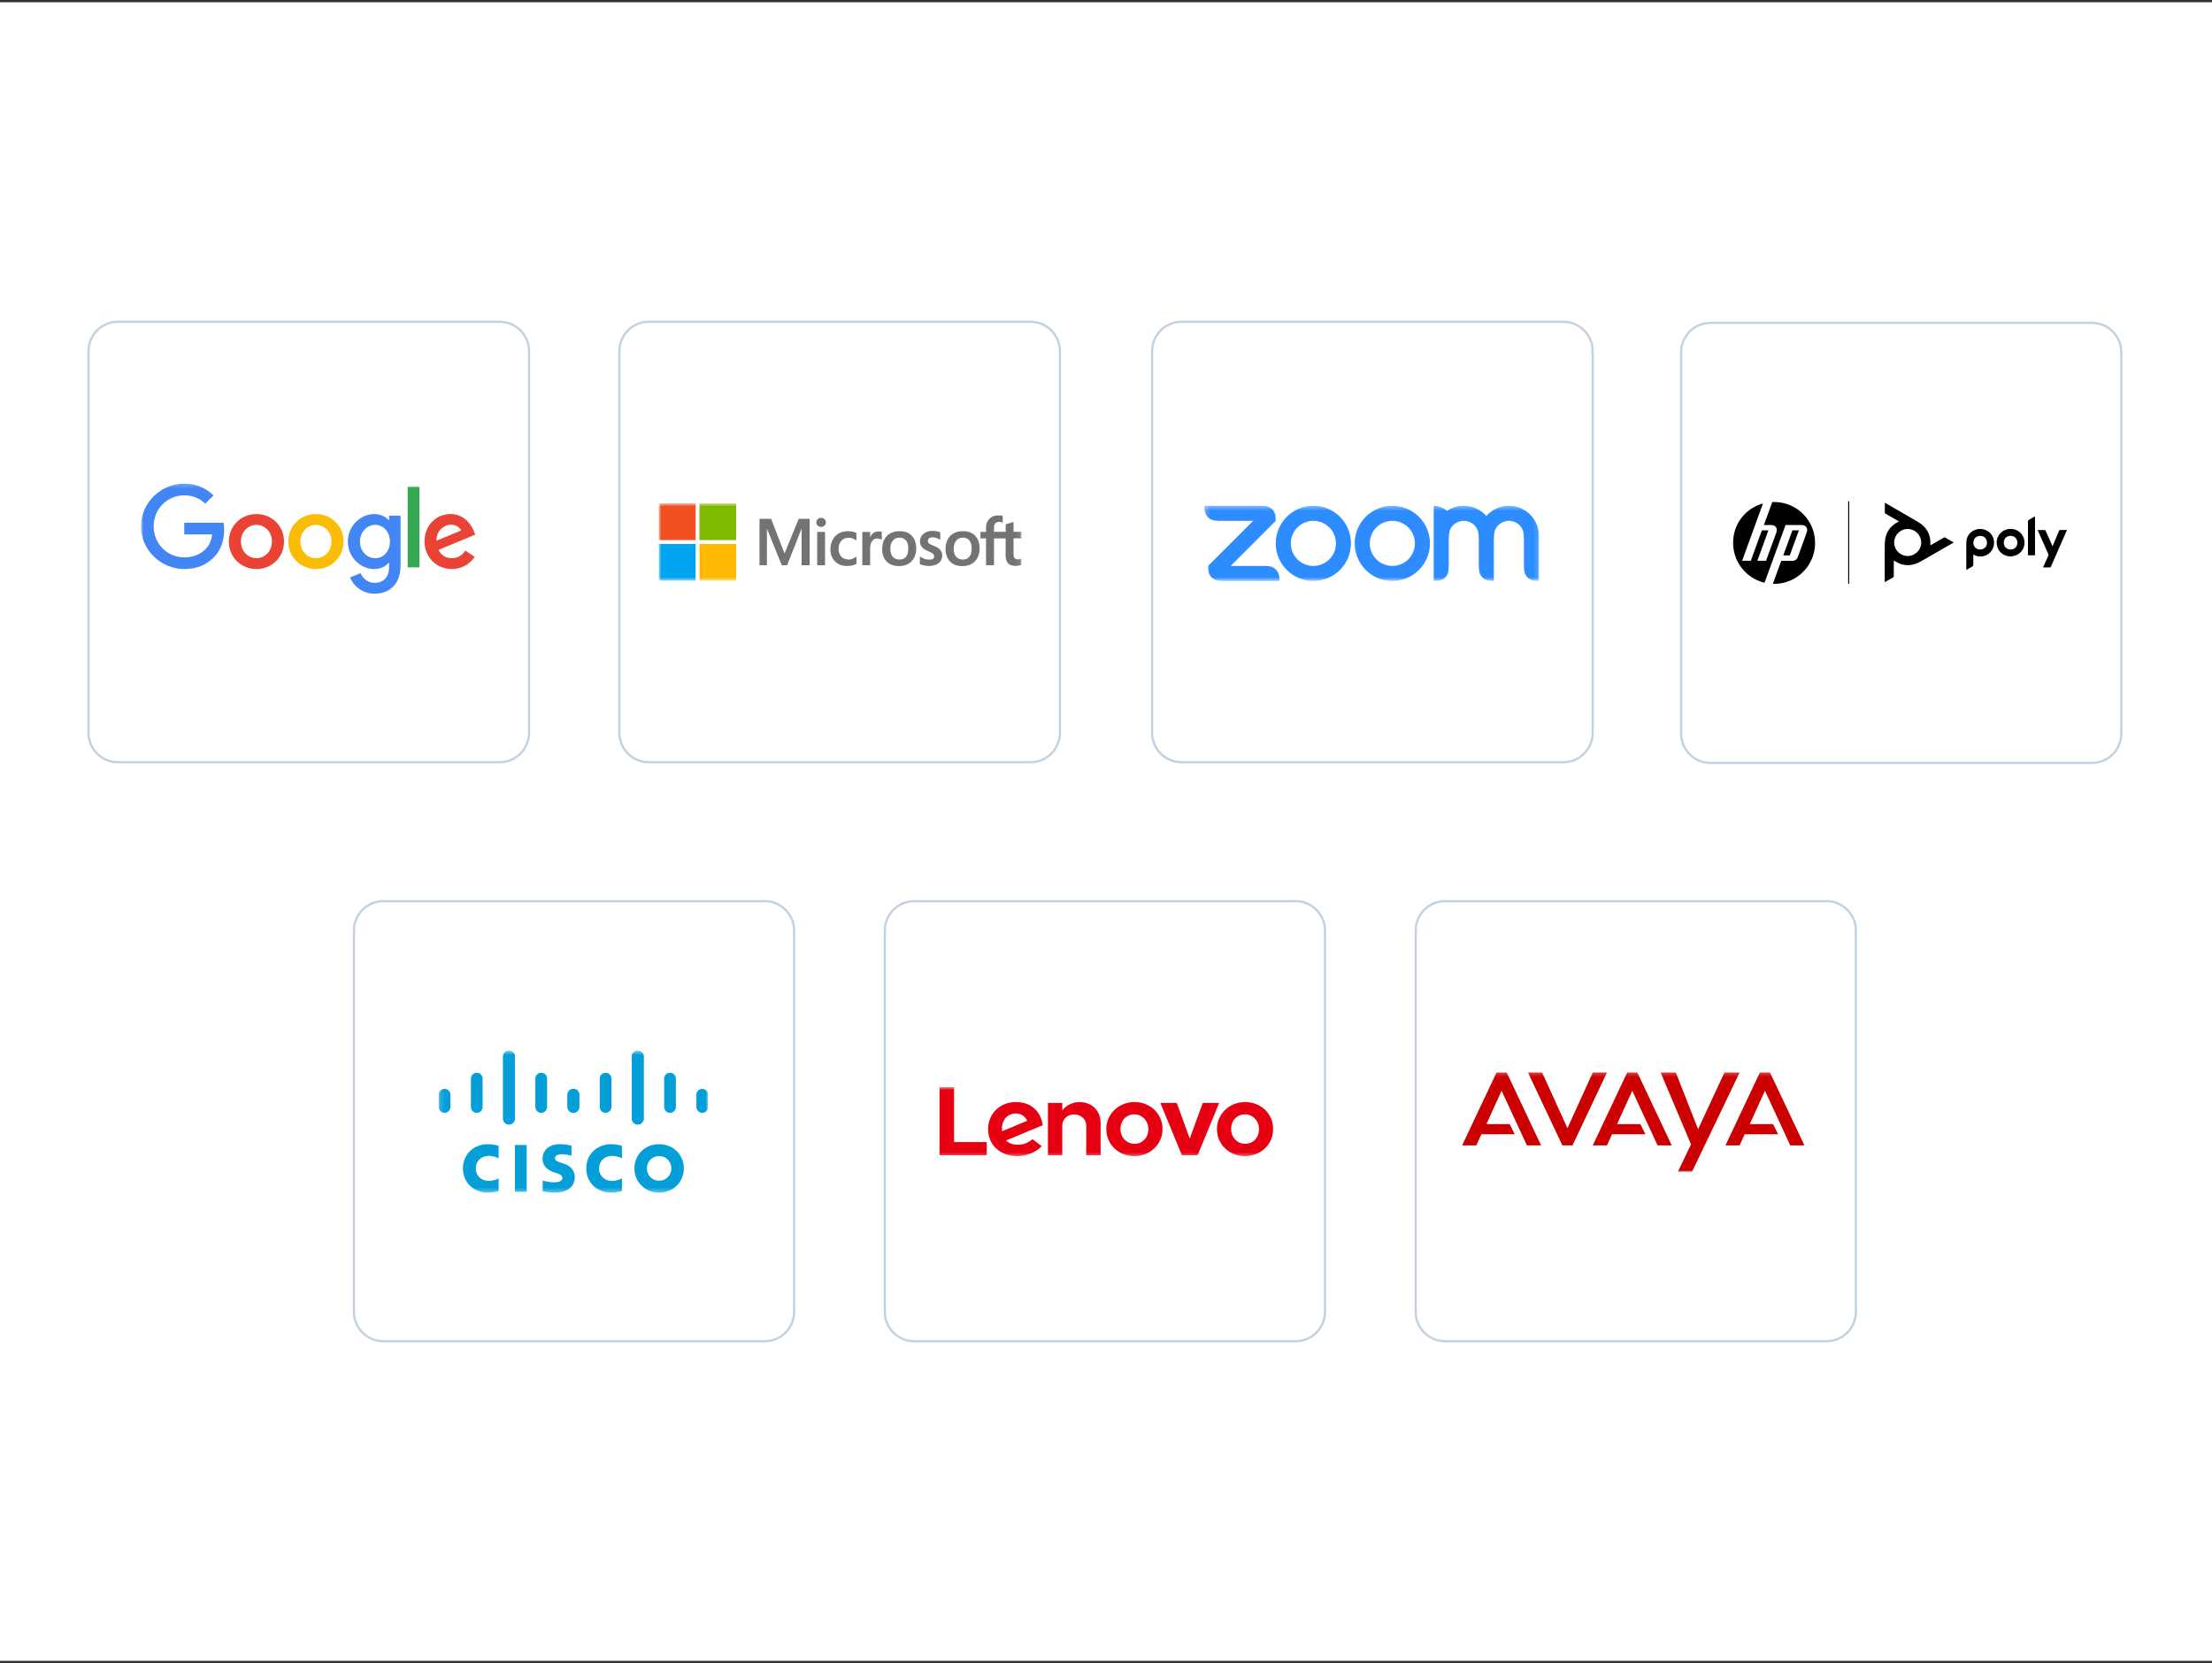<svg width="500" height="376" viewBox="0 0 500 376" fill="none" xmlns="http://www.w3.org/2000/svg">
<rect x="0" y="0" width="500" height="376" fill="#333333" stroke="none"/>
<g clip-path="url(#clip0_537_3)">
<path d="M500 0.5H0V375.5H500V0.5Z" fill="white"/>
<path d="M112.934 72.75H26.652C22.978 72.75 20 75.728 20 79.403V165.684C20 169.358 22.978 172.336 26.652 172.336H112.934C116.608 172.336 119.586 169.358 119.586 165.684V79.403C119.586 75.728 116.608 72.75 112.934 72.75Z" fill="white"/>
<path d="M112.934 72.75H26.652C22.978 72.75 20 75.728 20 79.403V165.684C20 169.358 22.978 172.336 26.652 172.336H112.934C116.608 172.336 119.586 169.358 119.586 165.684V79.403C119.586 75.728 116.608 72.75 112.934 72.75Z" stroke="#C1D1DF" stroke-width="0.5"/>
<mask id="mask0_537_3" style="mask-type:luminance" maskUnits="userSpaceOnUse" x="31" y="109" width="77" height="27">
<path d="M107.987 109.221H31.761V135.003H107.987V109.221Z" fill="white"/>
</mask>
<g mask="url(#mask0_537_3)">
<path d="M64.2 122.443C64.2 126.022 61.4 128.659 57.965 128.659C54.529 128.659 51.728 126.022 51.728 122.443C51.728 118.839 54.529 116.227 57.965 116.227C61.4 116.227 64.2 118.839 64.2 122.443ZM61.469 122.443C61.469 120.206 59.847 118.676 57.965 118.676C56.081 118.676 54.459 120.206 54.459 122.443C54.459 124.657 56.081 126.209 57.965 126.209C59.847 126.209 61.469 124.654 61.469 122.443Z" fill="#EA4335"/>
<path d="M77.651 122.443C77.651 126.022 74.851 128.659 71.415 128.659C67.979 128.659 65.18 126.022 65.18 122.443C65.18 118.842 67.979 116.227 71.415 116.227C74.851 116.227 77.651 118.839 77.651 122.443ZM74.921 122.443C74.921 120.206 73.298 118.676 71.415 118.676C69.532 118.676 67.909 120.206 67.909 122.443C67.909 124.657 69.532 126.209 71.415 126.209C73.298 126.209 74.921 124.654 74.921 122.443Z" fill="#FBBC05"/>
<path d="M90.541 116.603V127.762C90.541 132.352 87.835 134.227 84.635 134.227C81.621 134.227 79.808 132.212 79.124 130.564L81.501 129.575C81.924 130.587 82.962 131.78 84.632 131.78C86.68 131.78 87.95 130.517 87.95 128.137V127.243H87.855C87.243 127.997 86.067 128.656 84.582 128.656C81.474 128.656 78.626 125.949 78.626 122.465C78.626 118.957 81.474 116.227 84.582 116.227C86.064 116.227 87.24 116.886 87.855 117.617H87.95V116.605H90.541V116.603ZM88.142 122.465C88.142 120.277 86.683 118.676 84.825 118.676C82.942 118.676 81.364 120.277 81.364 122.465C81.364 124.632 82.942 126.209 84.825 126.209C86.683 126.209 88.142 124.632 88.142 122.465Z" fill="#4285F4"/>
<path d="M94.815 110.062V128.278H92.153V110.062H94.815Z" fill="#34A853"/>
<path d="M105.19 124.488L107.308 125.901C106.625 126.913 104.977 128.656 102.129 128.656C98.598 128.656 95.961 125.926 95.961 122.44C95.961 118.743 98.621 116.224 101.824 116.224C105.05 116.224 106.627 118.791 107.143 120.178L107.426 120.885L99.117 124.326C99.753 125.573 100.742 126.209 102.129 126.209C103.519 126.209 104.484 125.525 105.19 124.488ZM98.669 122.252L104.223 119.946C103.917 119.169 102.998 118.629 101.917 118.629C100.529 118.629 98.598 119.853 98.669 122.252Z" fill="#EA4335"/>
<path d="M41.651 120.826V118.189H50.538C50.624 118.648 50.669 119.192 50.669 119.78C50.669 121.759 50.128 124.205 48.385 125.948C46.69 127.714 44.524 128.656 41.654 128.656C36.335 128.656 31.862 124.323 31.862 119.004C31.862 113.685 36.335 109.353 41.654 109.353C44.596 109.353 46.693 110.507 48.268 112.012L46.407 113.873C45.277 112.814 43.747 111.99 41.651 111.99C37.767 111.99 34.729 115.12 34.729 119.004C34.729 122.888 37.767 126.019 41.651 126.019C44.17 126.019 45.605 125.007 46.525 124.088C47.27 123.342 47.76 122.277 47.954 120.823L41.651 120.826Z" fill="#4285F4"/>
</g>
<path d="M353.355 72.75H267.074C263.4 72.75 260.422 75.728 260.422 79.403V165.684C260.422 169.358 263.4 172.336 267.074 172.336H353.355C357.03 172.336 360.008 169.358 360.008 165.684V79.403C360.008 75.728 357.03 72.75 353.355 72.75Z" fill="white"/>
<path d="M353.355 72.75H267.074C263.4 72.75 260.422 75.728 260.422 79.403V165.684C260.422 169.358 263.4 172.336 267.074 172.336H353.355C357.03 172.336 360.008 169.358 360.008 165.684V79.403C360.008 75.728 357.03 72.75 353.355 72.75Z" stroke="#C1D1DF" stroke-width="0.5"/>
<mask id="mask1_537_3" style="mask-type:luminance" maskUnits="userSpaceOnUse" x="272" y="114" width="76" height="18">
<path d="M347.872 114.355H272.223V131.355H347.872V114.355Z" fill="white"/>
</mask>
<g mask="url(#mask1_537_3)">
<path fill-rule="evenodd" clip-rule="evenodd" d="M333.815 119.453C334.104 119.952 334.199 120.52 334.23 121.158L334.271 122.009V127.956L334.313 128.807C334.397 130.198 335.422 131.226 336.823 131.314L337.67 131.355V122.009L337.712 121.158C337.747 120.527 337.841 119.949 338.134 119.446C338.434 118.931 338.863 118.503 339.38 118.206C339.897 117.909 340.482 117.754 341.078 117.755C341.674 117.756 342.259 117.914 342.775 118.213C343.291 118.511 343.719 118.94 344.016 119.457C344.305 119.956 344.395 120.534 344.43 121.158L344.472 122.006V127.956L344.514 128.807C344.601 130.205 345.619 131.233 347.025 131.314L347.871 131.355V121.158C347.871 119.355 347.155 117.625 345.881 116.35C344.606 115.075 342.877 114.358 341.073 114.357C340.108 114.356 339.154 114.561 338.275 114.958C337.395 115.356 336.61 115.936 335.973 116.661C335.335 115.936 334.551 115.356 333.671 114.959C332.792 114.561 331.837 114.356 330.872 114.356C329.46 114.356 328.15 114.785 327.065 115.525C326.403 114.786 324.921 114.356 324.071 114.356V131.355L324.921 131.314C326.344 131.22 327.372 130.219 327.427 128.807L327.473 127.956V122.009L327.515 121.158C327.551 120.516 327.64 119.952 327.93 119.45C328.229 118.935 328.659 118.507 329.175 118.21C329.691 117.913 330.277 117.756 330.872 117.756C331.469 117.756 332.054 117.913 332.571 118.211C333.087 118.509 333.516 118.937 333.815 119.453ZM275.622 131.314L276.473 131.355H289.222L289.18 130.508C289.065 129.11 288.075 128.089 286.673 127.998L285.823 127.956H278.174L288.371 117.755L288.33 116.908C288.263 115.496 287.232 114.476 285.823 114.398L284.972 114.36L272.223 114.356L272.265 115.207C272.376 116.591 273.38 117.634 274.771 117.714L275.622 117.756H283.271L273.073 127.957L273.115 128.807C273.199 130.209 274.21 131.223 275.622 131.314ZM320.734 116.845C321.523 117.634 322.149 118.571 322.577 119.602C323.004 120.633 323.224 121.739 323.224 122.855C323.224 123.971 323.004 125.077 322.577 126.108C322.149 127.139 321.523 128.076 320.734 128.865C319.139 130.459 316.977 131.354 314.722 131.354C312.467 131.354 310.305 130.459 308.71 128.865C305.391 125.546 305.391 120.164 308.71 116.845C309.499 116.056 310.435 115.43 311.466 115.003C312.496 114.576 313.601 114.356 314.717 114.355C315.834 114.355 316.941 114.574 317.973 115.001C319.006 115.429 319.944 116.055 320.734 116.845ZM318.329 119.252C319.285 120.208 319.822 121.506 319.822 122.858C319.822 124.211 319.285 125.508 318.329 126.465C317.372 127.421 316.075 127.958 314.722 127.958C313.369 127.958 312.072 127.421 311.115 126.465C310.159 125.508 309.622 124.211 309.622 122.858C309.622 121.506 310.159 120.208 311.115 119.252C312.072 118.296 313.369 117.759 314.722 117.759C316.075 117.759 317.372 118.296 318.329 119.252ZM296.878 114.355C297.993 114.356 299.098 114.576 300.129 115.003C301.159 115.43 302.096 116.056 302.884 116.845C306.204 120.164 306.204 125.547 302.884 128.865C301.289 130.459 299.127 131.354 296.872 131.354C294.618 131.354 292.455 130.459 290.861 128.865C287.541 125.546 287.541 120.164 290.861 116.845C291.649 116.056 292.586 115.43 293.616 115.003C294.647 114.576 295.751 114.356 296.867 114.355H296.878ZM300.479 119.25C301.435 120.207 301.972 121.504 301.972 122.857C301.972 124.21 301.435 125.507 300.479 126.464C299.522 127.42 298.225 127.957 296.872 127.957C295.52 127.957 294.223 127.42 293.266 126.464C292.31 125.507 291.773 124.21 291.773 122.857C291.773 121.505 292.31 120.207 293.266 119.251C294.223 118.295 295.52 117.758 296.872 117.758C298.225 117.758 299.522 118.294 300.479 119.25Z" fill="#2D8CFF"/>
</g>
<path d="M472.853 73H386.647C382.976 73 380 75.976 380 79.647V165.853C380 169.524 382.976 172.5 386.647 172.5H472.853C476.524 172.5 479.5 169.524 479.5 165.853V79.647C479.5 75.976 476.524 73 472.853 73Z" fill="white"/>
<path d="M472.853 73H386.647C382.976 73 380 75.976 380 79.647V165.853C380 169.524 382.976 172.5 386.647 172.5H472.853C476.524 172.5 479.5 169.524 479.5 165.853V79.647C479.5 75.976 476.524 73 472.853 73Z" stroke="#C1D1DF" stroke-width="0.5"/>
<path d="M428.072 126.757V128.899C428.072 129.367 428.072 129.835 428.072 130.303C428.072 130.373 428.048 130.467 428.001 130.49C427.358 130.876 426.703 131.239 426.024 131.637C426.024 131.532 426.024 131.461 426.024 131.391C426.024 128.735 426.024 126.09 426.024 123.434C426.024 122.592 426.094 121.749 426.375 120.93C426.831 119.631 427.721 118.719 428.914 118.075C429.008 118.028 429.101 117.981 429.207 117.923C429.207 117.923 429.207 117.923 429.23 117.888C429.125 117.829 429.031 117.771 428.926 117.712C428.013 117.186 427.1 116.659 426.188 116.133C426.129 116.097 426.047 116.004 426.047 115.945C426.047 115.22 426.047 114.483 426.047 113.757C426.047 113.734 426.047 113.722 426.071 113.675C426.34 113.827 426.586 113.98 426.843 114.12C429.008 115.372 431.173 116.624 433.337 117.876C434.028 118.274 434.671 118.754 435.186 119.374C436.064 120.415 436.38 121.644 436.345 122.978C436.345 123.083 436.333 123.177 436.321 123.306C436.403 123.259 436.462 123.235 436.52 123.2C437.48 122.65 438.427 122.1 439.387 121.55C439.504 121.48 439.598 121.48 439.715 121.55C440.288 121.89 440.861 122.217 441.435 122.545C441.481 122.58 441.54 122.603 441.61 122.662C441.318 122.826 441.049 122.99 440.779 123.142C438.626 124.382 436.473 125.634 434.309 126.863C433.56 127.296 432.764 127.623 431.91 127.74C430.587 127.916 429.406 127.565 428.306 126.851C428.259 126.816 428.2 126.781 428.154 126.757C428.154 126.757 428.142 126.757 428.107 126.757H428.072ZM431.196 125.716C432.881 125.716 434.273 124.347 434.273 122.674C434.273 120.977 432.893 119.596 431.208 119.596C429.534 119.596 428.154 120.989 428.154 122.662C428.154 124.335 429.534 125.716 431.208 125.716H431.196Z" fill="black"/>
<path d="M446.044 125.33C446.044 126.114 446.032 126.863 446.044 127.6C446.044 127.881 445.962 128.021 445.728 128.15C445.307 128.361 444.909 128.618 444.464 128.876C444.464 128.782 444.464 128.712 444.464 128.642C444.464 126.676 444.452 124.722 444.464 122.756C444.476 121.41 445.084 120.404 446.325 119.854C447.495 119.327 448.899 119.608 449.823 120.486C450.701 121.328 450.982 122.721 450.514 123.902C450.057 125.049 448.934 125.81 447.705 125.821C447.12 125.821 446.57 125.716 446.044 125.342V125.33ZM447.612 121.164C446.699 121.164 446.067 121.796 446.056 122.697C446.056 123.587 446.711 124.253 447.6 124.242C448.489 124.242 449.133 123.598 449.133 122.709C449.133 121.796 448.513 121.164 447.6 121.153L447.612 121.164Z" fill="black"/>
<path d="M454.469 125.798C452.679 125.798 451.333 124.452 451.333 122.674C451.333 120.918 452.714 119.584 454.505 119.584C456.248 119.584 457.629 120.965 457.617 122.697C457.617 124.441 456.236 125.786 454.469 125.786V125.798ZM456.002 122.709C456.002 121.784 455.382 121.164 454.481 121.152C453.568 121.152 452.937 121.773 452.937 122.685C452.937 123.598 453.568 124.242 454.469 124.242C455.359 124.242 456.002 123.61 456.002 122.709Z" fill="black"/>
<path d="M467.213 119.831C467.037 120.228 466.873 120.603 466.709 120.989C465.668 123.353 464.638 125.728 463.597 128.103C463.538 128.244 463.468 128.291 463.316 128.291C462.825 128.291 462.345 128.291 461.818 128.291C461.853 128.209 461.877 128.139 461.9 128.08C462.263 127.284 462.626 126.477 462.988 125.681C463.059 125.529 463.07 125.4 462.988 125.248C462.216 123.528 461.456 121.796 460.683 120.065C460.648 119.994 460.636 119.924 460.601 119.842C461.151 119.842 461.69 119.842 462.216 119.842C462.275 119.842 462.357 119.924 462.392 119.994C462.871 121.059 463.339 122.124 463.819 123.201C463.854 123.294 463.901 123.388 463.96 123.493C464.252 122.791 464.545 122.101 464.837 121.422C465.036 120.942 465.247 120.462 465.434 119.983C465.481 119.877 465.539 119.831 465.656 119.831C466.159 119.831 466.663 119.831 467.201 119.831H467.213Z" fill="black"/>
<path d="M459.992 116.729V125.552H458.401V125.33C458.401 122.838 458.401 120.345 458.401 117.865C458.401 117.701 458.459 117.619 458.6 117.537C459.056 117.279 459.512 117.01 459.992 116.729Z" fill="black"/>
<path d="M401.018 132C400.924 132 400.83 132 400.737 132L402.632 126.805H405.23C405.686 126.805 406.19 126.453 406.342 126.021L408.39 120.38C408.729 119.456 408.202 118.707 407.219 118.707H403.604L400.573 127.039L398.853 131.754C394.781 130.783 391.75 127.12 391.75 122.744C391.75 118.368 394.605 114.916 398.502 113.828L396.735 118.695L393.786 126.793H395.752L398.256 119.912H399.73L397.226 126.793H399.192L401.532 120.38C401.872 119.456 401.345 118.707 400.362 118.707H398.712L400.608 113.5C400.748 113.5 400.889 113.5 401.029 113.5C406.143 113.5 410.285 117.642 410.285 122.756C410.285 127.869 406.143 132.012 401.029 132.012L401.018 132ZM406.623 119.912H405.148L403.089 125.576H404.563L406.623 119.912Z" fill="black"/>
<path d="M417.996 113.336H417.762V132H417.996V113.336Z" fill="black"/>
<path d="M172.853 203.75H86.647C82.976 203.75 80 206.726 80 210.397V296.603C80 300.274 82.976 303.25 86.647 303.25H172.853C176.524 303.25 179.5 300.274 179.5 296.603V210.397C179.5 206.726 176.524 203.75 172.853 203.75Z" fill="white"/>
<path d="M172.853 203.75H86.647C82.976 203.75 80 206.726 80 210.397V296.603C80 300.274 82.976 303.25 86.647 303.25H172.853C176.524 303.25 179.5 300.274 179.5 296.603V210.397C179.5 206.726 176.524 203.75 172.853 203.75Z" stroke="#C1D1DF" stroke-width="0.5"/>
<mask id="mask2_537_3" style="mask-type:luminance" maskUnits="userSpaceOnUse" x="99" y="237" width="62" height="33">
<path d="M160.06 237.534H99.164V269.674H160.06V237.534Z" fill="white"/>
</mask>
<g mask="url(#mask2_537_3)">
<path d="M129.183 259.028C129.104 259.006 127.88 258.69 126.58 258.69C124.119 258.69 122.637 260.019 122.637 261.999C122.637 263.75 123.877 264.624 125.365 265.094C125.53 265.149 125.773 265.225 125.935 265.278C126.597 265.487 127.125 265.796 127.125 266.332C127.125 266.932 126.514 267.32 125.186 267.32C124.019 267.32 122.9 266.986 122.664 266.927V269.362C122.796 269.39 124.126 269.651 125.546 269.651C127.59 269.651 129.927 268.758 129.927 266.1C129.927 264.811 129.138 263.624 127.405 263.073L126.668 262.838C126.229 262.7 125.444 262.475 125.444 261.831C125.444 261.322 126.025 260.964 127.096 260.964C128.019 260.964 129.143 261.274 129.183 261.286V259.028ZM151.749 264.171C151.749 265.71 150.57 266.956 148.987 266.956C147.403 266.956 146.227 265.71 146.227 264.171C146.227 262.634 147.403 261.388 148.987 261.388C150.57 261.388 151.749 262.634 151.749 264.171ZM148.987 258.694C145.733 258.694 143.399 261.149 143.399 264.171C143.399 267.198 145.733 269.651 148.987 269.651C152.242 269.651 154.579 267.198 154.579 264.171C154.579 261.149 152.242 258.694 148.987 258.694ZM119.057 269.463H116.386V258.881H119.057" fill="#049FD9"/>
<path d="M112.716 259.073C112.465 258.999 111.537 258.694 110.281 258.694C107.031 258.694 104.646 261.011 104.646 264.171C104.646 267.58 107.279 269.651 110.281 269.651C111.473 269.651 112.384 269.368 112.716 269.274V266.434C112.601 266.498 111.728 266.995 110.472 266.995C108.693 266.995 107.546 265.743 107.546 264.171C107.546 262.55 108.743 261.348 110.472 261.348C111.749 261.348 112.608 261.857 112.716 261.913" fill="#049FD9"/>
<path d="M140.587 259.073C140.336 258.999 139.409 258.694 138.152 258.694C134.903 258.694 132.518 261.011 132.518 264.171C132.518 267.58 135.151 269.651 138.152 269.651C139.345 269.651 140.255 269.368 140.587 269.274V266.434C140.472 266.498 139.6 266.995 138.344 266.995C136.565 266.995 135.417 265.743 135.417 264.171C135.417 262.55 136.615 261.348 138.344 261.348C139.621 261.348 140.48 261.857 140.587 261.913" fill="#049FD9"/>
<path d="M116.378 238.876C116.378 238.147 115.782 237.555 115.052 237.555C114.322 237.555 113.727 238.147 113.727 238.876V252.927C113.727 253.661 114.322 254.252 115.052 254.252C115.782 254.252 116.378 253.661 116.378 252.927V238.876ZM109.096 243.864C109.096 243.135 108.501 242.542 107.771 242.542C107.04 242.542 106.445 243.135 106.445 243.864V250.288C106.445 251.021 107.04 251.612 107.771 251.612C108.501 251.612 109.096 251.021 109.096 250.288V243.864ZM101.815 247.51C101.815 246.78 101.219 246.189 100.489 246.189C99.76 246.189 99.163 246.78 99.163 247.51V250.288C99.163 251.021 99.76 251.612 100.489 251.612C101.219 251.612 101.815 251.021 101.815 250.288" fill="#049FD9"/>
<path d="M113.727 238.876C113.727 238.147 114.323 237.555 115.053 237.555C115.783 237.555 116.378 238.147 116.378 238.876V252.927C116.378 253.661 115.783 254.252 115.053 254.252C114.323 254.252 113.727 253.661 113.727 252.927V238.876ZM121.009 243.864C121.009 243.135 121.604 242.542 122.334 242.542C123.065 242.542 123.66 243.135 123.66 243.864V250.288C123.66 251.021 123.065 251.612 122.334 251.612C121.604 251.612 121.009 251.021 121.009 250.288V243.864ZM128.29 247.51C128.29 246.78 128.886 246.189 129.616 246.189C130.345 246.189 130.942 246.78 130.942 247.51V250.288C130.942 251.021 130.345 251.612 129.616 251.612C128.886 251.612 128.29 251.021 128.29 250.288" fill="#049FD9"/>
<path d="M142.845 238.876C142.845 238.147 143.441 237.555 144.171 237.555C144.901 237.555 145.497 238.147 145.497 238.876V252.927C145.497 253.661 144.901 254.252 144.171 254.252C143.441 254.252 142.845 253.661 142.845 252.927V238.876ZM150.127 243.864C150.127 243.135 150.722 242.542 151.453 242.542C152.183 242.542 152.778 243.135 152.778 243.864V250.288C152.778 251.021 152.183 251.612 151.453 251.612C150.722 251.612 150.127 251.021 150.127 250.288V243.864ZM157.409 247.51C157.409 246.78 158.004 246.189 158.734 246.189C159.464 246.189 160.06 246.78 160.06 247.51V250.288C160.06 251.021 159.464 251.612 158.734 251.612C158.004 251.612 157.409 251.021 157.409 250.288" fill="#049FD9"/>
<path d="M145.497 238.876C145.497 238.147 144.901 237.555 144.171 237.555C143.441 237.555 142.845 238.147 142.845 238.876V252.927C142.845 253.661 143.441 254.252 144.171 254.252C144.901 254.252 145.497 253.661 145.497 252.927V238.876ZM138.215 243.864C138.215 243.135 137.62 242.542 136.889 242.542C136.159 242.542 135.564 243.135 135.564 243.864V250.288C135.564 251.021 136.159 251.612 136.889 251.612C137.62 251.612 138.215 251.021 138.215 250.288V243.864ZM130.933 247.51C130.933 246.78 130.338 246.189 129.608 246.189C128.879 246.189 128.282 246.78 128.282 247.51V250.288C128.282 251.021 128.879 251.612 129.608 251.612C130.338 251.612 130.933 251.021 130.933 250.288" fill="#049FD9"/>
</g>
<path d="M292.853 203.75H206.647C202.976 203.75 200 206.726 200 210.397V296.603C200 300.274 202.976 303.25 206.647 303.25H292.853C296.524 303.25 299.5 300.274 299.5 296.603V210.397C299.5 206.726 296.524 203.75 292.853 203.75Z" fill="white"/>
<path d="M292.853 203.75H206.647C202.976 203.75 200 206.726 200 210.397V296.603C200 300.274 202.976 303.25 206.647 303.25H292.853C296.524 303.25 299.5 300.274 299.5 296.603V210.397C299.5 206.726 296.524 203.75 292.853 203.75Z" stroke="#C1D1DF" stroke-width="0.5"/>
<mask id="mask3_537_3" style="mask-type:luminance" maskUnits="userSpaceOnUse" x="211" y="245" width="78" height="17">
<path d="M288.172 245.616H211.982V261.616H288.172V245.616Z" fill="white"/>
</mask>
<g mask="url(#mask3_537_3)">
<path d="M243.977 249.171C242.615 249.171 241.066 249.802 240.12 251.066L240.121 251.064H240.12L240.121 249.369H236.872V261.199H240.12V254.468C240.12 253.256 241.059 251.969 242.798 251.969C244.143 251.969 245.533 252.903 245.533 254.468V261.199H248.782V253.866C248.782 251.145 246.835 249.171 243.977 249.171Z" fill="#E60012"/>
<path d="M271.87 249.37L268.933 257.428L265.996 249.37H262.286L267.153 261.196H270.713L275.58 249.37H271.87Z" fill="#E60012"/>
<path d="M227.175 252.933C227.728 252.19 228.609 251.754 229.673 251.754C230.844 251.754 231.732 252.423 232.191 253.41L226.516 255.764C226.361 254.556 226.67 253.611 227.175 252.933ZM233.415 257.562C232.048 258.573 231.267 258.815 230.02 258.815C228.898 258.815 228.02 258.467 227.401 257.856L235.705 254.411C235.524 253.127 235.037 251.98 234.287 251.108C233.196 249.84 231.581 249.17 229.614 249.17C226.042 249.17 223.349 251.805 223.349 255.285C223.349 258.856 226.049 261.4 229.972 261.4C232.171 261.4 234.418 260.358 235.47 259.141L233.415 257.562Z" fill="#E60012"/>
<path d="M223.039 258.217H215.656V245.832H212.363V261.199H223.039V258.217Z" fill="#E60012"/>
<path d="M281.412 251.954C279.598 251.954 278.281 253.329 278.281 255.284C278.281 257.152 279.676 258.615 281.456 258.615C283.271 258.615 284.587 257.202 284.587 255.284C284.587 253.417 283.193 251.954 281.412 251.954ZM281.412 261.399C277.86 261.399 275.076 258.752 275.076 255.284C275.076 251.856 277.879 249.17 281.456 249.17C285.009 249.17 287.792 251.817 287.792 255.284C287.792 258.712 284.989 261.399 281.412 261.399Z" fill="#E60012"/>
<path d="M256.403 251.954C254.588 251.954 253.272 253.329 253.272 255.284C253.272 257.152 254.667 258.615 256.447 258.615C258.261 258.615 259.577 257.202 259.577 255.284C259.577 253.417 258.183 251.954 256.403 251.954ZM256.403 261.399C252.85 261.399 250.067 258.752 250.067 255.284C250.067 251.856 252.869 249.17 256.447 249.17C259.999 249.17 262.782 251.817 262.782 255.284C262.782 258.712 259.979 261.399 256.403 261.399Z" fill="#E60012"/>
</g>
<path d="M412.853 203.75H326.647C322.976 203.75 320 206.726 320 210.397V296.603C320 300.274 322.976 303.25 326.647 303.25H412.853C416.524 303.25 419.5 300.274 419.5 296.603V210.397C419.5 206.726 416.524 203.75 412.853 203.75Z" fill="white"/>
<path d="M412.853 203.75H326.647C322.976 203.75 320 206.726 320 210.397V296.603C320 300.274 322.976 303.25 326.647 303.25H412.853C416.524 303.25 419.5 300.274 419.5 296.603V210.397C419.5 206.726 416.524 203.75 412.853 203.75Z" stroke="#C1D1DF" stroke-width="0.5"/>
<mask id="mask4_537_3" style="mask-type:luminance" maskUnits="userSpaceOnUse" x="329" y="242" width="81" height="24">
<path d="M409.71 242.259H329.578V265.153H409.71V242.259Z" fill="white"/>
</mask>
<g mask="url(#mask4_537_3)">
<path d="M330.494 258.972L338.278 242.488H340.568L348.352 258.972H345.147L339.423 246.609L335.989 254.164H341.254L342.399 256.454H334.844L333.699 258.972H330.494Z" fill="#CC0000"/>
<path d="M345.376 242.488L353.16 258.972H355.449L363.234 242.488H360.028L354.305 255.08L348.581 242.488H345.376Z" fill="#CC0000"/>
<path d="M360.028 258.972L367.812 242.488H370.102L377.886 258.972H374.681L368.957 246.609L365.523 254.164H370.789L371.933 256.454H364.378L363.233 258.972H360.028Z" fill="#CC0000"/>
<path d="M375.368 242.488L382.236 258.743L379.26 264.925H382.465L393.225 242.488H389.791L383.839 255.309L378.802 242.488H375.368Z" fill="#CC0000"/>
<path d="M390.02 258.972L397.804 242.488H400.094L407.878 258.972H404.673L398.949 246.609L395.515 254.164H400.781L401.926 256.454H394.37L393.226 258.972H390.02Z" fill="#CC0000"/>
</g>
<path d="M232.934 72.75H146.652C142.978 72.75 140 75.728 140 79.403V165.684C140 169.358 142.978 172.336 146.652 172.336H232.934C236.608 172.336 239.586 169.358 239.586 165.684V79.403C239.586 75.728 236.608 72.75 232.934 72.75Z" fill="white"/>
<path d="M232.934 72.75H146.652C142.978 72.75 140 75.728 140 79.403V165.684C140 169.358 142.978 172.336 146.652 172.336H232.934C236.608 172.336 239.586 169.358 239.586 165.684V79.403C239.586 75.728 236.608 72.75 232.934 72.75Z" stroke="#C1D1DF" stroke-width="0.5"/>
<mask id="mask5_537_3" style="mask-type:luminance" maskUnits="userSpaceOnUse" x="148" y="113" width="83" height="19">
<path d="M230.897 113.812H148.93V131.293H230.897V113.812Z" fill="white"/>
</mask>
<g mask="url(#mask5_537_3)">
<path d="M183.019 117.308V127.796H181.198V119.566H181.173L177.92 127.796H176.706L173.38 119.566H173.355V127.796H171.68V117.308H174.302L177.313 125.077H177.361L180.542 117.308H183.019ZM184.524 118.109C184.524 117.818 184.621 117.575 184.84 117.381C185.058 117.186 185.301 117.089 185.592 117.089C185.908 117.089 186.175 117.186 186.369 117.381C186.563 117.575 186.685 117.818 186.685 118.109C186.685 118.4 186.588 118.643 186.369 118.837C186.151 119.032 185.908 119.129 185.592 119.129C185.277 119.129 185.034 119.032 184.84 118.837C184.645 118.619 184.524 118.376 184.524 118.109ZM186.491 120.27V127.796H184.718V120.27H186.491ZM191.856 126.51C192.123 126.51 192.415 126.461 192.73 126.315C193.046 126.194 193.337 126.024 193.604 125.83V127.481C193.313 127.651 192.997 127.772 192.633 127.845C192.269 127.918 191.881 127.966 191.444 127.966C190.327 127.966 189.428 127.626 188.748 126.922C188.044 126.218 187.704 125.32 187.704 124.252C187.704 123.038 188.069 122.042 188.773 121.265C189.477 120.488 190.472 120.1 191.783 120.1C192.123 120.1 192.463 120.148 192.779 120.221C193.119 120.294 193.386 120.415 193.58 120.513V122.212C193.313 122.018 193.022 121.848 192.755 121.751C192.463 121.654 192.172 121.581 191.881 121.581C191.176 121.581 190.618 121.799 190.181 122.261C189.744 122.722 189.55 123.329 189.55 124.106C189.55 124.859 189.768 125.466 190.181 125.878C190.594 126.291 191.152 126.51 191.856 126.51ZM198.63 120.148C198.776 120.148 198.897 120.148 199.019 120.173C199.14 120.197 199.237 120.221 199.31 120.246V122.042C199.213 121.969 199.091 121.896 198.897 121.848C198.703 121.799 198.509 121.751 198.242 121.751C197.805 121.751 197.441 121.945 197.149 122.309C196.858 122.673 196.688 123.232 196.688 124.009V127.796H194.915V120.27H196.688V121.459H196.712C196.882 121.047 197.125 120.731 197.441 120.488C197.78 120.27 198.169 120.148 198.63 120.148ZM199.407 124.154C199.407 122.916 199.771 121.921 200.451 121.192C201.155 120.464 202.126 120.1 203.365 120.1C204.53 120.1 205.453 120.44 206.108 121.144C206.764 121.848 207.104 122.795 207.104 123.985C207.104 125.198 206.739 126.17 206.06 126.898C205.356 127.626 204.409 127.991 203.195 127.991C202.029 127.991 201.107 127.651 200.427 126.971C199.747 126.267 199.407 125.32 199.407 124.154ZM201.252 124.082C201.252 124.859 201.422 125.466 201.787 125.878C202.151 126.291 202.661 126.51 203.316 126.51C203.947 126.51 204.457 126.315 204.797 125.878C205.137 125.466 205.307 124.859 205.307 124.033C205.307 123.232 205.137 122.625 204.797 122.188C204.457 121.775 203.947 121.557 203.34 121.557C202.685 121.557 202.199 121.775 201.835 122.212C201.422 122.673 201.252 123.28 201.252 124.082ZM209.75 122.261C209.75 122.503 209.823 122.722 209.993 122.868C210.163 123.013 210.503 123.183 211.061 123.402C211.765 123.693 212.275 124.009 212.542 124.349C212.834 124.713 212.979 125.126 212.979 125.636C212.979 126.34 212.712 126.898 212.154 127.335C211.62 127.772 210.867 127.966 209.944 127.966C209.629 127.966 209.289 127.918 208.9 127.845C208.512 127.772 208.196 127.675 207.929 127.554V125.805C208.245 126.024 208.609 126.218 208.973 126.34C209.337 126.461 209.677 126.534 209.993 126.534C210.381 126.534 210.697 126.485 210.867 126.364C211.061 126.242 211.158 126.073 211.158 125.805C211.158 125.563 211.061 125.368 210.867 125.174C210.673 125.004 210.284 124.81 209.75 124.592C209.095 124.324 208.633 124.009 208.366 123.669C208.099 123.329 207.953 122.892 207.953 122.358C207.953 121.678 208.221 121.12 208.755 120.683C209.289 120.245 209.993 120.027 210.843 120.027C211.11 120.027 211.401 120.051 211.717 120.124C212.032 120.197 212.324 120.27 212.542 120.343V122.066C212.299 121.921 212.032 121.775 211.717 121.654C211.401 121.532 211.085 121.484 210.794 121.484C210.454 121.484 210.187 121.557 210.017 121.678C209.847 121.848 209.75 122.018 209.75 122.261ZM213.732 124.154C213.732 122.916 214.096 121.921 214.776 121.192C215.48 120.464 216.451 120.1 217.689 120.1C218.855 120.1 219.778 120.44 220.433 121.144C221.089 121.848 221.429 122.795 221.429 123.985C221.429 125.198 221.064 126.17 220.385 126.898C219.68 127.626 218.733 127.991 217.52 127.991C216.354 127.991 215.431 127.651 214.752 126.971C214.096 126.267 213.732 125.32 213.732 124.154ZM215.577 124.082C215.577 124.859 215.747 125.466 216.111 125.878C216.476 126.291 216.985 126.51 217.641 126.51C218.272 126.51 218.782 126.315 219.122 125.878C219.462 125.466 219.632 124.859 219.632 124.033C219.632 123.232 219.462 122.625 219.122 122.188C218.782 121.775 218.272 121.557 217.665 121.557C217.01 121.557 216.524 121.775 216.16 122.212C215.771 122.673 215.577 123.28 215.577 124.082ZM227.328 121.727H224.682V127.796H222.885V121.727H221.623V120.27H222.885V119.226C222.885 118.449 223.152 117.793 223.662 117.283C224.172 116.774 224.828 116.531 225.629 116.531C225.847 116.531 226.042 116.555 226.212 116.555C226.382 116.555 226.527 116.604 226.649 116.652V118.182C226.6 118.157 226.479 118.109 226.333 118.06C226.187 118.012 226.017 117.988 225.823 117.988C225.459 117.988 225.168 118.109 224.973 118.327C224.779 118.546 224.682 118.91 224.682 119.347V120.246H227.328V118.546L229.101 118.012V120.246H230.897V121.702H229.101V125.223C229.101 125.684 229.198 126 229.344 126.194C229.514 126.388 229.781 126.485 230.145 126.485C230.242 126.485 230.363 126.461 230.509 126.412C230.655 126.364 230.776 126.315 230.873 126.242V127.699C230.752 127.772 230.582 127.821 230.315 127.869C230.048 127.918 229.805 127.942 229.538 127.942C228.785 127.942 228.227 127.748 227.863 127.359C227.498 126.971 227.304 126.364 227.304 125.563L227.328 121.727Z" fill="#737373"/>
<path d="M157.234 113.812H148.93V122.115H157.234V113.812Z" fill="#F25022"/>
<path d="M166.411 113.812H158.108V122.115H166.411V113.812Z" fill="#7FBA00"/>
<path d="M157.234 122.989H148.931V131.293H157.234V122.989Z" fill="#00A4EF"/>
<path d="M166.411 122.989H158.108V131.293H166.411V122.989Z" fill="#FFB900"/>
</g>
</g>
<defs>
<clipPath id="clip0_537_3">
<rect width="500" height="375" fill="white" transform="translate(0 0.5)"/>
</clipPath>
</defs>
</svg>
